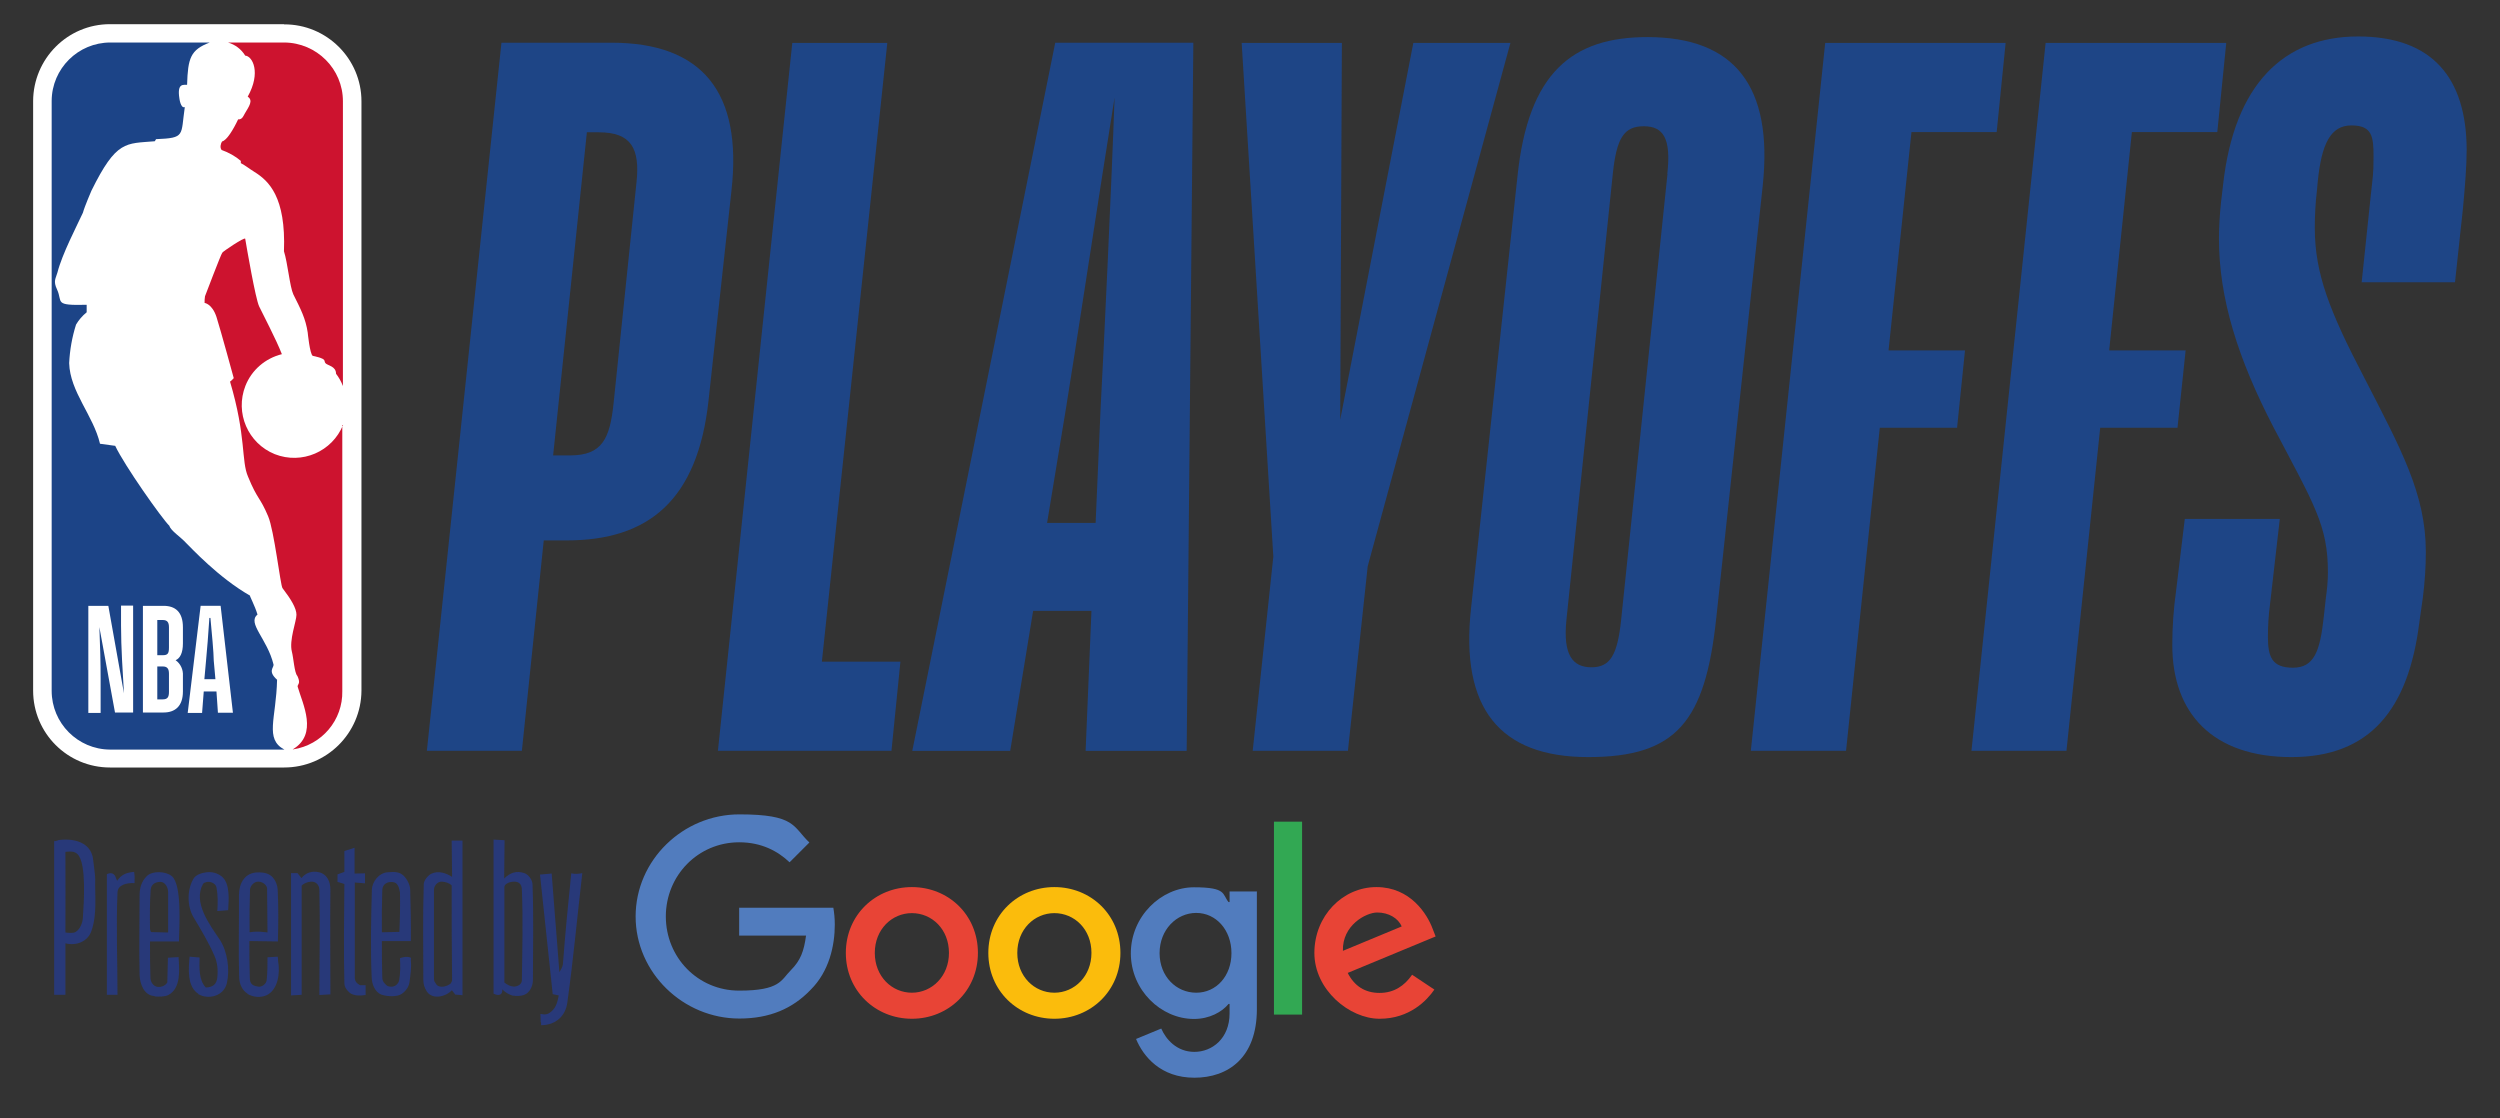 <svg xmlns="http://www.w3.org/2000/svg" id="Camada_1" viewBox="0 0 1200 536.8"><rect x="0" y="0" width="1200" height="536.8" fill="#333333" stroke="none"/><defs><style>      .st0 {        fill: #cd132f;      }      .st1 {        fill: #fbbc0c;      }      .st2 {        fill: #1e4586;      }      .st3 {        fill: #1c4487;      }      .st4 {        fill: #517cbe;      }      .st5 {        fill: #fff;      }      .st6 {        fill: #e84436;      }      .st7 {        fill: #32a853;      }      .st8 {        fill: #283979;      }    </style></defs><path class="st2" d="M1163,286.6c.9-7.2,1.4-14.4,1.4-21.6,0-28-12-49.5-29.6-83.8-16.6-31.8-23.7-49.9-23.7-71.8,0-5.9.3-11.8,1-17.7l.4-4.3c1.8-18.6,6.3-27.2,16.2-27.2s10.6,5.3,10.6,14.8-.4,9.6-1.4,19.5l-4.3,41h44.8l3.8-35.3c1-10.6,1.8-20.5,1.8-28.6-.2-34.1-16.4-54.1-52.1-54.1s-59.4,22.9-64.8,71l-1,8.5c-.6,5.9-1,11.7-1,17.6,0,28.6,9.1,57.6,26.2,90.5,19.5,37.1,26.1,47.1,26.1,69.6,0,4.1-.4,8.3-1,12.4l-1,9.1c-1.8,16.6-4.7,24.3-14.8,24.3s-12-5.3-12-14.8c0-5.2.3-10.4,1-15.6l4.7-41h-45.6l-4.2,34.7c-1.2,8.5-1.8,17.1-1.8,25.8,0,32.9,19.5,53.8,57.2,53.8s56.2-22.9,61.4-64.8l1.7-12Z"></path><polygon class="st2" points="1045.2 205.3 1049.1 168.2 1012.4 168.2 1023.3 63.4 1064.3 63.4 1068.6 20.6 981.9 20.6 946.3 360.4 991.9 360.4 1008.1 205.3 1045.2 205.3"></polygon><polygon class="st2" points="939.4 205.3 943.2 168.2 906.5 168.2 917.5 63.4 958.4 63.4 962.7 20.6 876.1 20.6 840.4 360.4 886.1 360.4 902.3 205.3 939.4 205.3"></polygon><path class="st2" d="M800.4,83.4l-22.3,214.6c-1.8,16.6-5.3,22.3-14.2,22.3s-13.8-5.7-12-22.9l22.3-214.5c1.8-16.6,5.3-22.3,14.8-22.3s13.2,5.9,11.3,22.9M790.8,17.8c-36.1,0-57.2,17-62.4,66.7l-22.3,207.5c-5.3,48,13.8,71.4,56.2,71.4s56.2-17,61.5-66.7l22.3-207.5c5.1-48-13.6-71.4-55.4-71.4"></path><polygon class="st2" points="725 20.6 678.4 20.6 643.3 201.5 644.1 20.6 596 20.6 611.2 267.2 601.3 360.4 647 360.4 656.5 271.8 725 20.6"></polygon><path class="st2" d="M528.3,195.8l-2.4,55.2h-23.3l9.1-55.2c3.9-23.7,16.6-107.5,23.3-149-1.4,40.9-5.3,123.3-6.7,149M506.5,20.6l-68.6,339.8h47l11-67.2h28l-2.8,67.2h48.5l3.2-339.9h-66.2Z"></path><polygon class="st2" points="432.2 317.6 394.5 317.6 425.9 20.6 380.3 20.6 344.6 360.4 427.9 360.4 432.2 317.6"></polygon><path class="st2" d="M305.5,87.7l-11,106.1c-1.8,16.6-5.3,24.8-20.9,24.8h-8.1l16.2-155.1h5.7c15.6,0,19.9,7.7,18.1,24.3M293.5,20.5h-52.8l-35.8,339.9h45.6l10.5-101h11c39.5,0,62.9-19.5,68.1-67.2l11-100.7c5.3-47-13.8-71-57.6-71"></path><path class="st5" d="M136.3,11.6H52.8c-20.4,0-36.8,16.6-36.9,36.9v283c0,20.4,16.5,36.9,36.9,36.9h83.6c20.4,0,37-16.5,37.1-36.9V48.6c0-20.4-16.7-37-37.1-36.9"></path><path class="st3" d="M132.9,326.2c-4.5-4.1-1.4-5.7-1.6-7.2-3-12.4-12.8-19.9-7.7-24-1.2-4.1-3.9-9.1-3.6-9.1-15.2-8.7-28.4-23.1-30.6-25.2-2.6-2.9-7.4-5.9-8.1-8.3-3.6-3.5-21.6-29-26-38.4l-7.3-1c-3.2-13.6-14.4-24.9-14.8-38.7.3-6.3,1.4-12.5,3.3-18.5,1.3-2.2,3-4.2,5.1-5.9v-3.6c-16,.4-11.4-1.2-14.2-7.3-2-4.2-.6-5.3.2-8.3,2.2-8.7,9.3-22.3,12.2-28.6.8-3,4.1-10.6,4.1-10.6,12-24.3,16.4-22.5,30.4-23.7l.6-1c14.2-.6,11.8-1.6,13.8-15.4-2,.8-2.6-4.2-2.6-4.2-1.2-7.7,2.2-6.3,3.7-6.5.4-12.8,1.6-16.8,10.9-20.3h-47.7c-15.5,0-28.1,12.5-28.2,28h0v283.2c0,15.5,12.5,28.1,28,28.2h83.7c-9.6-5.1-3.9-14.8-3.5-33.6"></path><path class="st0" d="M115.6,77.1v1.2c2.6,1.4,3.9,2.6,6.5,4.2,6.9,4.3,15.2,12,14.2,38.1,1.8,5.7,2.8,17,4.5,20.7,3.6,7.2,5.9,11.6,6.9,18.3,0,0,1,10.3,2.4,11.2,7.2,1.6,5.1,2.2,6.1,3.5,1,1.2,5.1,1.4,5.1,5.1,1.4,1.8,2.5,3.8,3.3,5.9V48.6c0-15.5-12.6-28.1-28.2-28.2h-27c3.5,1,6.4,3.2,8.3,6.3,3.5.2,7.7,8.1,1.2,19.7,2.8,1.8.6,4.7-1.4,8.1-.6,1-1.2,3-3.2,2.8-2.4,5.1-5.5,10.1-7.7,10.6-.6.8-1.2,3-.2,4.1,3.4,1.2,6.6,3,9.3,5.3"></path><path class="st0" d="M164.7,203.9c-5.2,12.9-19.8,19.2-32.8,14.1-12.9-5.2-19.2-19.8-14.1-32.8,3-7.6,9.5-13.2,17.5-15.2-2.8-7.2-9.1-19.1-10.9-22.9-1.8-3.8-5.9-27.8-6.7-32.5-.2-1-11,6.3-11,6.7-.6.6-7.9,19.9-8.3,20.9-.2,1.1-.2,2.2-.2,3.2,0,0,3.6.4,5.7,6.7,2,6.3,8.3,29.4,8.3,29.4,0,0-1.6,1.8-1.8,1.6,7.9,26.6,5.3,38.1,8.7,45.8,4.5,11,5.7,9.6,9.6,18.9,2.9,6.7,5.9,33.2,6.9,34.5,4.2,5.5,6.7,9.7,6.7,12.8s-3.6,12.2-2.2,17.7c.8,3,1.2,10.1,2.6,11.6,0,0,1.4,2.6.6,3.9-.2.4-.6,1-.4,1.4,2.4,8.3,9.9,22.7-2.4,30h.2c13.8-2.1,23.9-14.1,23.6-28v-127.7h.4Z"></path><path class="st5" d="M48.3,342.2h-5.9v-51.4h9.6l7.5,42c-.6-10.1-1.4-22.1-1.4-32.5v-9.6h5.8v51.3h-8.7l-7.5-41c.4,9.6.6,17,.6,24.9v16.1ZM100.9,296.6h-.4c-.4,6.1-1.2,17-1.6,20.5l-.8,8.9h5.3l-.8-8.9c0-3.5-1-14.2-1.6-20.5M103.9,331.9h-6.1l-.8,10.3h-6.9l6.2-51.4h9.6l5.9,51.3h-7.2l-.7-10.2ZM75.5,297.4v17.1h2.6c2.4,0,3-.8,3-3.7v-9.7c0-2.4-.8-3.5-3-3.5h-2.6v-.2ZM75.5,319.9v15.8h2.6c2.4,0,3-1.2,3-3.6v-8.7c0-2.4-.8-3.5-3-3.5h-2.6ZM68.6,342.2v-51.4h9.9c5.7,0,9.3,3,9.3,10.3v7.7c0,4.7-1.4,7.2-3.5,8.1,2.4,1.7,3.7,4.6,3.5,7.5v7.5c0,7.2-3.9,10.1-9.3,10.1h-9.9Z"></path><path class="st8" d="M26,477.5v-74.1c0,.8,1.5,0,2.3-.2,7-.9,15.5,1,16.4,9.4.2,2.3,1,7,1,9.2-.2,8.2,1,17-1.8,25-1.8,5.3-7.4,7.3-12.5,6v24.7c.1,0-5.4,0-5.4,0ZM31.5,447.6c1.2.2,3.6.4,4.7-.2,2.3-1.3,3.5-4.6,3.6-7.1.4-6.5,1.8-25.4-2.4-30.1-1.6-1.8-3.9-1.5-6-1.3.1,12.9,0,25.8,0,38.7"></path><path class="st8" d="M259.5,490.5c0-1.3,0-2.5-.1-3.8,2.6.5,3.8.2,5.6-1.5,2.1-2,2.7-4.7,3.2-7.4l-2.9-.6-6.1-57.4,5.6-.5,3.7,47.3c.6-.9,1.6-2.6,1.7-3.8,1.1-14.6,2.5-29.1,4-43.6,1.7.4,3.6.3,5.3-.1-2.4,20.7-4.3,41.5-7.2,62.2-.9,6.7-5.9,10.8-12.6,10.8,0-.4,0-.9,0-1.3"></path><path class="st8" d="M218.6,477.5l-1.7-2.2c-2.8,3.1-9.4,4.8-12.1.5-1-1.6-1.6-3.4-1.6-5.3,0-15.3-.3-30.7.2-46,0-1.9,2-4.3,3.6-5.1,3.4-1.6,7-.4,10,1.5l-.2-17.4h5.2c0-.1,0,74.2,0,74.2l-3.4-.3ZM209.6,472.7c1.6,1.8,5.3.7,6.8-.7.2-.5.6-1,.6-1.5-.2-15.1-.2-30.3-.2-45.5-1.2-1.2-3-1.7-4.6-1.8-2.1-.2-3.9,1.9-3.9,3.9,0,14,0,28,0,42.1,0,2.3.3,1.8,1.3,3.5"></path><path class="st8" d="M118.9,477c-2.7-1.6-4-4.8-4.1-7.8-.4-13.1,0-26.3-.1-39.4,0-5.3,2.3-10.4,8.1-11,2.2-.2,4.7,0,6.6,1.1,2.4,1.4,3.8,4.6,3.9,7.3.4,8.2.3,16.5.1,24.7l-13.7-.2c0,5.8,0,11.7.2,17.5,0,3.3,1.5,4,4.2,4.4,1.8.2,3.7-1.4,3.9-3.1.4-3.6.4-7.4.4-11l4.9-.3c.2.7.1,1.4.2,2.2,1,5.7,0,13.6-5.5,16.3-3,1.3-6.3,1-9.2-.6M126.8,447.4c.5,0,1,.1,1.6.2l-.2-21.4c-.5-1.8-2.3-2.9-4-3-2.1-.2-4.1,1.9-4.2,3.9-.2,6.8-.3,13.6-.2,20.4,2.3-.4,4.7-.4,7-.1"></path><path class="st8" d="M246.4,478c-1.8-.4-4.1-1.8-5.3-3.1.3,3-2.2,3.2-4.2,2v-73.9s5.3.3,5.3.3l-.2,18.4c2.8-2.8,5.9-3.9,9.7-2.6,2,.7,3.8,3.2,3.9,5.3.6,15.3.2,30.7.2,46,0,2.8-1.4,6-4.1,7.1-1.5.6-3.7.7-5.3.4M246.4,473.6c1.7,0,4.1-.9,4.1-3.1.2-14.4.6-29,0-43.4,0-2.4-1.2-4.1-4.1-3.9-1.3,0-4.3.9-4.3,2.6,0,15.3,0,30.5,0,45.8,1.3,1,2.7,1.9,4.4,1.9"></path><path class="st8" d="M167.6,476.3c-1.4-1.4-2.2-2.3-2.3-4.5-.4-15.8-.1-31.7,0-47.5l-3.3-1v-3.6l3.3-1.2v-10c0,0,4.9-1.6,4.9-1.6v12.4c0,0,5-.1,5-.1v4.8c0,0-4.9-.4-4.9-.4,0,15.2,0,30.4,0,45.6,0,1.9,1,2.8,2.5,3.7h2.7s0,4.7,0,4.7c-2.5.4-6,.5-7.9-1.3"></path><path class="st8" d="M95.3,477.1c-5.6-3.5-4.8-12.1-4.3-17.9l4.8.4c-.1,4.7-.5,10.8,3,14.4,3.4-.1,5.2-1.6,5.5-4.8.4-3.6.1-7.1-1.4-10.5-2.8-6.4-6.4-12.4-10-18.4-3.2-5.4-3.1-13.2-.1-18.4,1.2-2.1,4-2.9,6.3-3.2,2.6-.3,5.1.3,7.2,1.9,4.3,3.3,3.5,11.6,3.2,16.3l-5.2.4c.3-3.9.3-7.7-.4-11.4-.4-1.9-3-3-4.8-2.5-.6.2-1.2.3-1.6.8-5,8.8,3,19.5,7.9,26.7,3.8,5.7,5,14.5,3.5,21-1.4,6.2-8.8,8.1-13.7,5.3"></path><path class="st8" d="M153.3,477.7c0-16.9.4-33.7,0-50.6,0-2.3-1.7-4.1-4.1-3.9-1.5.1-3.4.8-4.4,1.9v52.4c.1,0-5.1.3-5.1.3v-58.7c1,0,2.1,0,3.1,0l1.9,2.4c2.1-2.7,5.3-3.6,8.5-2.8,3.8.9,5.4,4.5,5.4,8.3-.2,16.8,0,33.5,0,50.3l-5.2.3Z"></path><path class="st8" d="M183.3,477.5c-3.4-1.2-4.8-5.2-4.9-8.3-.6-13.9-.3-28.1.1-42.1.1-3.9,3.4-8.1,7.5-8.4,2.9-.2,5.7-.5,7.9,1.8,1.5,1.5,3,4.4,3,6.6.2,8.2.4,16.4.3,24.6h-13.9c0,5.8,0,11.7.2,17.5,0,1.9,1.1,3,2.5,4.1,2.1.7,4,.3,5.2-1.7.2-.4.3-.7.4-1.1.6-3.3.6-7.2.4-10.6,1.6-.5,3.3-.9,5-.3.5.2.1,1.1.2,1.7.4,2.7-.3,7.8-.7,10.5-.4,2.2-2,4.2-3.9,5.4-2.2,1.4-6.9,1.1-9.2.3M183.3,447.5l8.4-.2c.3-6.3.4-12.6.3-18.8,0-.2-.5-2.4-.6-2.6-.6-1.4-1.2-2.3-2.9-2.5-2.6-.3-4.9,1-5,3.8-.2,6.8-.3,13.6-.2,20.4"></path><path class="st8" d="M74.3,478.1c-5.2-.1-7.2-6-7.3-10.2-.3-12.7,0-25.4,0-38.1,0-3.6.9-6.7,3.4-9.2,2.7-2.8,9.2-2.4,12-.1,5.1,4.1,3.6,24.6,3.5,31.4h-13.9c0,5.7,0,11.6.2,17.4,0,1.9,1.3,4.1,3.4,4.4,1.8.2,3.7-.5,4.7-2.1l.3-11.9,5.1-.3c.4,6,1.3,14.9-4.9,18.2-1.7.9-4.6.8-6.6.7M72.5,447.4l8.2.2c0-6.4,0-12.8,0-19.1,0-.4,0-.9-.1-1.3-.3-1.8-1.6-3.9-3.6-3.9-2.5,0-4.5,1.2-4.7,3.9-.4,6.1-.4,12.3-.3,18.4,0,.7.2,1.3.5,1.8"></path><path class="st8" d="M51.3,477.6v-58c1.8-.8,3-.6,4,.9l.9,2.3c2.1-3.1,4.6-4,8.2-4.3.1,1.3.3,2.1.2,3.4v2c-3.6-.2-8.1.7-8.2,4.5-.7,16.3,0,32.8,0,49.1h-5.1Z"></path><g><path class="st6" d="M469.4,457.4c0,18.2-14.2,31.6-31.7,31.6s-31.7-13.4-31.7-31.6,14.2-31.6,31.7-31.6,31.7,13.3,31.7,31.6ZM455.5,457.4c0-11.4-8.2-19.1-17.8-19.1s-17.8,7.8-17.8,19.1,8.2,19.1,17.8,19.1,17.8-7.9,17.8-19.1Z"></path><path class="st1" d="M537.8,457.4c0,18.2-14.2,31.6-31.7,31.6s-31.7-13.4-31.7-31.6,14.2-31.6,31.7-31.6,31.7,13.3,31.7,31.6ZM523.9,457.4c0-11.4-8.2-19.1-17.8-19.1s-17.8,7.8-17.8,19.1,8.2,19.1,17.8,19.1,17.8-7.9,17.8-19.1Z"></path><path class="st4" d="M603.3,427.7v56.7c0,23.3-13.8,32.9-30,32.9s-24.5-10.2-28-18.6l12.1-5c2.2,5.1,7.4,11.2,15.9,11.2s16.9-6.4,16.9-18.5v-4.5h-.5c-3.1,3.8-9.1,7.2-16.6,7.2-15.8,0-30.3-13.8-30.3-31.5s14.5-31.7,30.3-31.7,13.5,3.3,16.6,7.1h.5v-5.1h13.2ZM591.1,457.5c0-11.1-7.4-19.3-16.9-19.3s-17.6,8.1-17.6,19.3,8,19,17.6,19,16.9-8,16.9-19Z"></path><path class="st7" d="M625,394.4v92.6h-13.5v-92.6h13.5Z"></path><path class="st6" d="M677.7,467.8l10.8,7.2c-3.5,5.1-11.8,14-26.3,14s-31.3-13.9-31.3-31.6,13.5-31.6,29.8-31.6,24.4,13,27,20.1l1.4,3.6-42.2,17.5c3.2,6.3,8.3,9.6,15.3,9.6s12-3.5,15.6-8.7h0ZM644.6,456.4l28.2-11.7c-1.6-3.9-6.2-6.7-11.7-6.7s-16.9,6.2-16.5,18.4Z"></path><path class="st4" d="M354.8,449.1v-13.4h45.2c.4,2.3.7,5.1.7,8.1,0,10.1-2.7,22.5-11.6,31.3-8.6,9-19.6,13.8-34.2,13.8-27,0-49.8-22-49.8-49s22.7-49,49.8-49,25.6,5.9,33.6,13.5l-9.5,9.5c-5.7-5.4-13.5-9.6-24.2-9.6-19.7,0-35.2,15.9-35.2,35.6s15.4,35.6,35.2,35.6,20.1-5.1,24.8-9.8,6.3-9.2,7.3-16.6h-32Z"></path></g></svg>